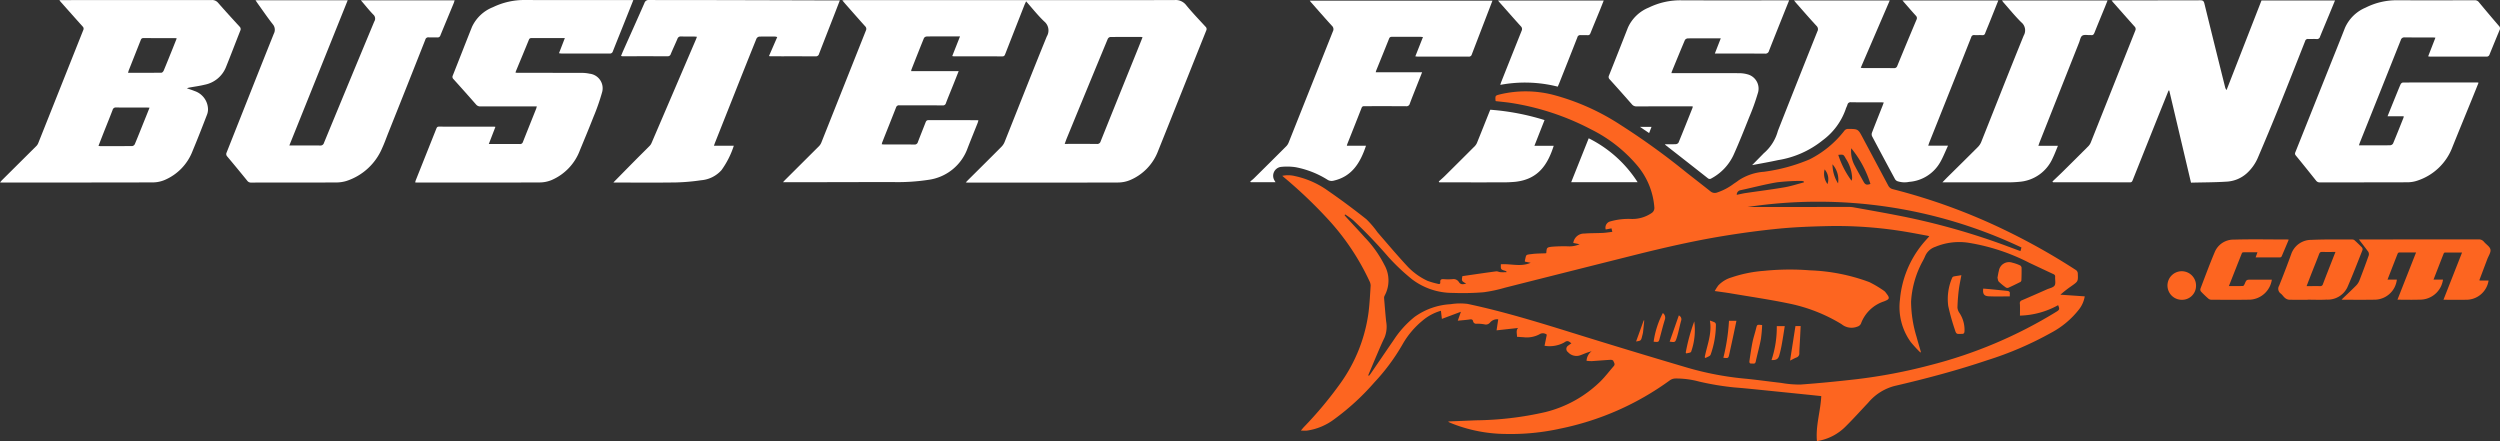 <?xml version="1.0" encoding="UTF-8"?> <svg xmlns="http://www.w3.org/2000/svg" width="299" height="52.771" viewBox="0 0 299 52.771"><rect x="0" y="0" width="299" height="52.771" fill="#333333" stroke="none"/><g id="Group_69" data-name="Group 69" transform="translate(0)"><path id="Path_8" data-name="Path 8" d="M418.652,229.988c1.091-.045,2.182-.086,3.273-.134a39,39,0,0,0,8.315-.987,14.32,14.32,0,0,0,6.606-3.694c.562-.561,1.04-1.2,1.565-1.8.211-.24.018-.44-.057-.637-.027-.072-.211-.125-.319-.119-.75.043-1.5.11-2.25.156a5.035,5.035,0,0,1-.626-.038,1.525,1.525,0,0,1,.613-1.147c-.19.059-.383.112-.571.179-.249.09-.492.2-.74.288a1.35,1.35,0,0,1-1.518-.353.472.472,0,0,1,.022-.785,3.713,3.713,0,0,1,.38-.265c-.37-.328-.512-.355-.881-.092a3.662,3.662,0,0,1-2.329.379l.271-1.326a.746.746,0,0,0-.905-.032,3.247,3.247,0,0,1-1.9.334c-.242-.011-.484-.033-.757-.051,0-.38-.149-.77.131-1.054l-2.578.283.2-1.321a1.124,1.124,0,0,0-.97.375.631.631,0,0,1-.665.232A4.774,4.774,0,0,0,422,218.3a.357.357,0,0,1-.408-.293c-.053-.222-.189-.246-.4-.217-.457.065-.918.1-1.434.15l.375-1.071-2.276.854-.115-.97a5.827,5.827,0,0,0-2.218,1.193,10.135,10.135,0,0,0-2.379,2.835,24.383,24.383,0,0,1-3.369,4.545,28.852,28.852,0,0,1-4.759,4.372,7.1,7.1,0,0,1-3.294,1.387c-.216.022-.436,0-.733,0,.136-.16.232-.283.338-.4a46.25,46.25,0,0,0,4.44-5.324,18.827,18.827,0,0,0,3.323-8.456c.129-1.052.181-2.114.246-3.173a1.2,1.2,0,0,0-.146-.534,28.836,28.836,0,0,0-4.792-7.215,55.148,55.148,0,0,0-5.42-5.185l-.214-.185a3.432,3.432,0,0,1,1.509.028,10.57,10.57,0,0,1,3.973,1.764c1.565,1.079,3.093,2.218,4.582,3.4a11.367,11.367,0,0,1,1.33,1.562c1.137,1.312,2.256,2.642,3.435,3.916a7.777,7.777,0,0,0,2.544,1.888,9.183,9.183,0,0,0,1.264.363c.182.051.282-.009.264-.21-.027-.3.123-.371.4-.353a6.767,6.767,0,0,0,1.063,0,.753.753,0,0,1,.766.349c.229.355.53.255.872.19-.561-.324-.561-.324-.458-.9,1.328-.192,2.678-.393,4.032-.573.172-.023.356.088.538.1.23.019.463,0,.694,0l.014-.085a1,1,0,0,0-.153-.076c-.543-.167-.543-.166-.522-.785,1.18-.088,2.389.348,3.564-.179l-.684-.138a.325.325,0,0,1-.011-.1c.188-.768.032-.707.872-.811.547-.068,1.1-.061,1.66-.088.007-.009.03-.026.032-.043.052-.626.047-.67.7-.742a17.533,17.533,0,0,1,1.886-.044,3.052,3.052,0,0,0,1.4-.251l-.758-.155a1.3,1.3,0,0,1,1.328-1.123c.738-.058,1.482-.042,2.223-.078.361-.018.719-.08,1.118-.126l-.1-.418-.689.135a.765.765,0,0,1,.571-.973,7.89,7.89,0,0,1,2.459-.286,4.078,4.078,0,0,0,2.446-.7.712.712,0,0,0,.339-.685,8.758,8.758,0,0,0-2.05-5.009,17.279,17.279,0,0,0-5.5-4.31,30.77,30.77,0,0,0-9.511-3.16c-.631-.1-1.271-.153-1.9-.227-.015-.029-.034-.047-.035-.066-.036-.59-.038-.6.538-.744a13.251,13.251,0,0,1,6.4.066,27.775,27.775,0,0,1,8.01,3.584,85.042,85.042,0,0,1,7.88,5.69c.957.753,1.922,1.495,2.873,2.254a.8.8,0,0,0,.768.156,6.949,6.949,0,0,0,2.043-1.074c.194-.128.391-.253.573-.4a6.308,6.308,0,0,1,3.008-1.017,21.061,21.061,0,0,0,5.448-1.476,12.158,12.158,0,0,0,4.174-3.426.546.546,0,0,1,.474-.224c1.172.007,1.172.005,1.721,1.034q1.521,2.852,3.041,5.705a.84.84,0,0,0,.584.472,70.876,70.876,0,0,1,13.414,4.9,77.548,77.548,0,0,1,8.49,4.782.531.531,0,0,1,.2.368c.047.973.039.971-.75,1.53a13.769,13.769,0,0,0-1.328,1.035l2.91.2a3.442,3.442,0,0,1-.672,1.544,10.416,10.416,0,0,1-3.358,2.816,40.527,40.527,0,0,1-7.594,3.266c-3.662,1.236-7.4,2.226-11.155,3.1a6.129,6.129,0,0,0-3.115,1.99c-.905.955-1.783,1.939-2.72,2.863a6.126,6.126,0,0,1-3.015,1.656c-.127.028-.256.048-.4.075-.171-1.836.432-3.571.517-5.381-.579-.061-1.127-.12-1.675-.176q-2.2-.225-4.391-.447c-1.442-.144-2.883-.3-4.328-.415a33,33,0,0,1-4.213-.7,10.5,10.5,0,0,0-2.884-.367,1.2,1.2,0,0,0-.6.205,33.623,33.623,0,0,1-13.085,5.78,27.43,27.43,0,0,1-6.555.648,17.831,17.831,0,0,1-6.558-1.3c-.1-.042-.2-.09-.3-.135Zm-9.61-5.515.1.055c.066-.085.136-.168.2-.257.913-1.332,1.82-2.667,2.738-4a11.831,11.831,0,0,1,2.5-2.775,8.091,8.091,0,0,1,4.314-1.529,7.134,7.134,0,0,1,2.049-.034c4.246.9,8.39,2.172,12.531,3.46q6.746,2.1,13.519,4.1a36.661,36.661,0,0,0,7.013,1.367c1.474.139,2.941.351,4.413.517a12.764,12.764,0,0,0,2.309.2c2.249-.162,4.495-.385,6.735-.642a63.615,63.615,0,0,0,8.745-1.666,54.4,54.4,0,0,0,15.162-6.413c.364-.226.385-.311.189-.774a9.9,9.9,0,0,1-4.564,1.25c0-.487.022-.95-.009-1.41a.358.358,0,0,1,.25-.426c1-.426,1.986-.861,2.977-1.3.322-.142.76-.215.924-.464s.04-.683.067-1.034c.015-.193-.069-.265-.228-.339-.953-.439-1.9-.894-2.85-1.336a24.327,24.327,0,0,0-7.261-2.4,7.391,7.391,0,0,0-4,.485,2.008,2.008,0,0,0-1.22,1.136,6.714,6.714,0,0,1-.325.652,11.483,11.483,0,0,0-1.346,4.742,14.677,14.677,0,0,0,.648,4.209c.167.616.352,1.228.529,1.841l-.069.05a14.733,14.733,0,0,1-1.162-1.264,7.149,7.149,0,0,1-1.277-5.053,12.15,12.15,0,0,1,2.656-6.6c.263-.331.556-.638.855-.979a1.959,1.959,0,0,0-.193-.06c-.858-.158-1.714-.326-2.574-.47a50.182,50.182,0,0,0-9.549-.683c-1.89.046-3.785.116-5.666.3-2.232.22-4.459.52-6.672.883-3.649.6-7.251,1.434-10.838,2.335q-7.638,1.918-15.272,3.848a16.8,16.8,0,0,1-2.555.544,30.966,30.966,0,0,1-3.643.077,8,8,0,0,1-4.944-1.659,25.239,25.239,0,0,1-2.747-2.591,58.7,58.7,0,0,0-4.266-4.461,10.488,10.488,0,0,0-.944-.673l-.073.089c.076.09.148.183.227.269.734.8,1.479,1.586,2.2,2.393a13.607,13.607,0,0,1,2.323,3.259,3.8,3.8,0,0,1,.036,3.714.578.578,0,0,0-.055.317c.075.925.149,1.851.245,2.774a3.408,3.408,0,0,1-.209,1.94c-.369.753-.687,1.531-1.02,2.3C409.658,223.017,409.352,223.746,409.043,224.474Zm45.37-20.132h.393q5.831,0,11.662-.006a3.382,3.382,0,0,1,.594.04c1.738.313,3.478.617,5.211.955a83.083,83.083,0,0,1,11.9,3.226c.956.339,1.9.7,2.884,1.061l.116-.434A56.721,56.721,0,0,0,454.413,204.341Zm6.738-2.94-.022-.135a1.742,1.742,0,0,0-.322-.044,24.411,24.411,0,0,0-2.877.167c-1.455.244-2.885.628-4.33.937a.543.543,0,0,0-.475.56c.361-.074.7-.16,1.048-.212,1.54-.228,3.086-.418,4.62-.68C459.59,201.859,460.366,201.6,461.151,201.4Zm5.666-4.085a3.544,3.544,0,0,0,.436,2.109c.324.628.678,1.239,1.018,1.859.22.4.375.456.843.3A12.476,12.476,0,0,0,466.817,197.316Zm-1.55.79a10.612,10.612,0,0,0,1.588,3.093,1.067,1.067,0,0,0,.069-.364,4.62,4.62,0,0,0-.763-2.288C465.89,198.053,465.894,198.05,465.267,198.106Zm-.027,3.415a2.785,2.785,0,0,0-.665-2.286A4.288,4.288,0,0,0,465.24,201.521Zm-1.263.078a1.774,1.774,0,0,0-.343-1.753A2.061,2.061,0,0,0,463.977,201.6Z" transform="translate(-245.408 -179.584)" fill="#fd6520"></path><path id="Path_9" data-name="Path 9" d="M199.621,171.862c.115-.121.192-.207.275-.289,1.336-1.327,2.675-2.65,4-3.985a1.752,1.752,0,0,0,.373-.572c1.68-4.205,3.331-8.422,5.043-12.614a1.39,1.39,0,0,0-.313-1.8c-.766-.73-1.425-1.571-2.16-2.4-.081.177-.154.321-.213.47q-1.139,2.9-2.272,5.8c-.066.169-.115.315-.356.313-1.939-.009-3.878-.006-5.817-.008a1.458,1.458,0,0,1-.177-.03l.929-2.349H196.9c-.654,0-1.308-.009-1.961.009a.418.418,0,0,0-.317.19c-.509,1.247-1,2.5-1.494,3.755a1.284,1.284,0,0,0-.038.2h5.682c-.235.593-.447,1.132-.662,1.669-.287.717-.588,1.43-.86,2.153a.361.361,0,0,1-.411.272c-1.717-.009-3.434,0-5.152-.008a.356.356,0,0,0-.4.246c-.542,1.389-1.1,2.773-1.647,4.159-.028.069-.041.145-.07.251.116.011.21.026.3.027,1.2,0,2.393-.006,3.59.006a.393.393,0,0,0,.436-.3c.3-.785.615-1.561.918-2.344.066-.17.143-.275.352-.274,1.939.006,3.878,0,5.817.005a.938.938,0,0,1,.156.032c-.042.127-.072.24-.115.349-.388.975-.786,1.946-1.166,2.925a5.8,5.8,0,0,1-4.73,3.833,24.213,24.213,0,0,1-4.168.264q-3.989,0-7.977.011c-1.727,0-3.454,0-5.215,0,.069-.076.142-.161.22-.24q2.036-2.028,4.072-4.057a1.336,1.336,0,0,0,.287-.436q2.666-6.7,5.327-13.393a.431.431,0,0,0-.092-.525c-.786-.872-1.558-1.755-2.334-2.635-.116-.132-.228-.267-.394-.46.165-.011.265-.024.365-.024l21.172,0c6.07,0,12.141.008,18.211-.011a1.582,1.582,0,0,1,1.385.616c.728.89,1.529,1.721,2.308,2.569a.376.376,0,0,1,.085.463c-1.918,4.788-3.819,9.581-5.742,14.367a6.117,6.117,0,0,1-3.374,3.521,3.789,3.789,0,0,1-1.418.285c-6,.019-12.01.013-18.015.012C199.779,171.874,199.727,171.868,199.621,171.862ZM220.764,154.5a.908.908,0,0,0-.149-.038c-1.241,0-2.482-.009-3.722.006a.422.422,0,0,0-.292.233q-2.467,5.954-4.915,11.917c-.081.2-.146.4-.232.634,1.32,0,2.582-.008,3.844.006a.416.416,0,0,0,.456-.316q2.154-5.366,4.324-10.725C220.3,155.66,220.527,155.1,220.764,154.5Z" transform="translate(-84.116 -150.041)" fill="#fff"></path><path id="Path_10" data-name="Path 10" d="M739.69,171.841c.429-.41.863-.814,1.285-1.231q1.5-1.481,2.991-2.974a1.418,1.418,0,0,0,.309-.459q2.667-6.693,5.327-13.39a.42.42,0,0,0-.1-.5c-.864-.965-1.72-1.937-2.578-2.908-.043-.049-.084-.1-.159-.187.144-.008.247-.018.35-.018,3.423,0,6.847,0,10.27-.01.309,0,.411.1.48.381q1.227,5,2.476,9.994a.811.811,0,0,0,.177.359l4.178-10.713h8.792c-.246.6-.48,1.165-.715,1.733-.359.868-.724,1.733-1.077,2.6a.367.367,0,0,1-.414.281c-.331-.023-.665.006-1-.009a.33.33,0,0,0-.366.252c-1.038,2.63-2.07,5.263-3.129,7.886q-1.222,3.025-2.508,6.024a5.379,5.379,0,0,1-1.351,1.911,3.915,3.915,0,0,1-2.38.989c-1.412.092-2.83.086-4.283.123l-2.6-11.017-.085,0q-.6,1.5-1.209,3.007-1.538,3.845-3.071,7.692c-.064.16-.114.283-.338.282q-4.57-.013-9.14-.007a.41.41,0,0,1-.065-.01Z" transform="translate(-494.221 -150.129)" fill="#fff"></path><path id="Path_11" data-name="Path 11" d="M-161.771,150.071h.533q8.841,0,17.682-.006a.92.92,0,0,1,.775.333c.838.958,1.7,1.9,2.558,2.835a.408.408,0,0,1,.091.5c-.578,1.458-1.131,2.925-1.72,4.378a3.453,3.453,0,0,1-2.542,2.081c-.609.151-1.236.23-1.854.344-.069.012-.134.04-.273.083.351.123.634.205.9.319A2.349,2.349,0,0,1-144,162.941a1.776,1.776,0,0,1-.086.771c-.567,1.474-1.141,2.947-1.748,4.4a6.15,6.15,0,0,1-3.339,3.472,3.692,3.692,0,0,1-1.382.29c-6.049.019-12.1.013-18.147.013-.033,0-.066-.005-.162-.014.1-.112.167-.2.247-.279q2.051-2.037,4.1-4.074a1.073,1.073,0,0,0,.229-.356q2.692-6.755,5.381-13.513a.36.36,0,0,0-.089-.436c-.866-.963-1.723-1.935-2.583-2.9C-161.631,150.259-161.674,150.2-161.771,150.071Zm10.789,12.866c-.154-.007-.261-.017-.368-.017-1.207,0-2.415.007-3.622-.007a.389.389,0,0,0-.43.3c-.323.846-.665,1.685-1,2.528-.229.581-.454,1.164-.688,1.762a1.19,1.19,0,0,0,.169.03c1.3,0,2.592.007,3.888-.008a.418.418,0,0,0,.29-.229c.372-.886.725-1.779,1.083-2.671C-151.435,164.077-151.216,163.525-150.982,162.937Zm3.25-8.287a1.144,1.144,0,0,0-.168-.031c-1.272,0-2.545,0-3.817-.006-.224,0-.276.128-.338.287q-.7,1.769-1.4,3.537c-.037.095-.059.195-.1.329,1.37,0,2.685.005,4-.012.094,0,.225-.153.271-.264.363-.865.709-1.736,1.06-2.606C-148.063,155.478-147.9,155.072-147.732,154.65Z" transform="translate(168.868 -150.059)" fill="#fff"></path><path id="Path_12" data-name="Path 12" d="M-61.159,167.526h.422c1.086,0,2.172-.007,3.257.006a.426.426,0,0,0,.463-.316Q-54.022,159.954-51,152.7a.637.637,0,0,0-.121-.83c-.507-.522-.959-1.1-1.478-1.7H-41.39c-.044.135-.072.247-.116.354-.528,1.277-1.06,2.551-1.584,3.829a.334.334,0,0,1-.368.252c-.343-.016-.687.009-1.03-.008a.358.358,0,0,0-.408.279q-2.2,5.578-4.429,11.148c-.241.605-.456,1.223-.73,1.813a6.983,6.983,0,0,1-4.258,3.929,4.21,4.21,0,0,1-1.273.186c-3.38.015-6.759.006-10.138.013a.538.538,0,0,1-.471-.223q-1.182-1.457-2.389-2.895a.412.412,0,0,1-.076-.478c1.88-4.732,3.747-9.47,5.641-14.2a1.014,1.014,0,0,0-.134-1.157c-.628-.8-1.2-1.645-1.794-2.472-.082-.114-.158-.232-.26-.383h11.03Z" transform="translate(95.764 -150.129)" fill="#fff"></path><path id="Path_13" data-name="Path 13" d="M863,156.878l.868-2.232c-.16-.013-.257-.027-.353-.027-1.108,0-2.215.006-3.323-.006a.426.426,0,0,0-.465.316q-2.431,6.108-4.874,12.21c-.044.109-.077.222-.133.385h.708c1.008,0,2.016.007,3.024-.009a.455.455,0,0,0,.347-.205c.432-1.028.841-2.066,1.254-3.1a.78.78,0,0,0,.02-.162H858.14c.335-.83.652-1.615.97-2.4.2-.481.385-.965.6-1.438a.387.387,0,0,1,.278-.2q4.453-.014,8.907-.005a.756.756,0,0,1,.131.031c-.274.681-.543,1.354-.817,2.026-.767,1.882-1.541,3.761-2.3,5.646a6.692,6.692,0,0,1-4.275,4.06,3.756,3.756,0,0,1-1.14.175c-3.478.014-6.957.007-10.435.014a.542.542,0,0,1-.476-.227c-.8-1-1.6-2.006-2.421-3-.152-.185-.07-.321-.006-.483l4.041-10.123c.618-1.549,1.245-3.094,1.851-4.648a4.677,4.677,0,0,1,2.477-2.426,8.144,8.144,0,0,1,3.772-.877c3.091.012,6.182.006,9.273,0a.579.579,0,0,1,.5.234q1.186,1.432,2.4,2.842a.391.391,0,0,1,.081.47c-.408.967-.8,1.94-1.2,2.913a.368.368,0,0,1-.385.282c-2.237-.007-4.475,0-6.713,0A1.877,1.877,0,0,1,863,156.878Z" transform="translate(-572.591 -150.141)" fill="#fff"></path><path id="Path_14" data-name="Path 14" d="M624.735,150.242H636.2c-.348.872-.685,1.72-1.025,2.568-.181.451-.373.9-.547,1.351a.3.3,0,0,1-.339.231c-.32-.017-.643.006-.963-.009a.328.328,0,0,0-.365.251q-1.438,3.636-2.889,7.267-1.054,2.647-2.112,5.293c-.048.121-.085.246-.144.418h2.369c-.334.715-.59,1.383-.943,1.994a4.672,4.672,0,0,1-3.7,2.333,2.725,2.725,0,0,1-1.4-.078.6.6,0,0,1-.288-.235q-1.389-2.567-2.754-5.147a.58.58,0,0,1-.009-.426c.411-1.073.839-2.139,1.261-3.207.048-.121.09-.244.148-.4-.135-.009-.229-.021-.324-.021-1.2,0-2.394.007-3.59-.007a.375.375,0,0,0-.431.3c-.059.189-.165.364-.217.555a7.836,7.836,0,0,1-2.741,3.692,11.358,11.358,0,0,1-5.331,2.371c-1.012.22-2.034.4-3.11.6l1.307-1.329a1.5,1.5,0,0,1,.168-.161,5.348,5.348,0,0,0,1.607-2.607q2.344-5.95,4.718-11.888a.54.54,0,0,0-.1-.669c-.805-.868-1.58-1.765-2.365-2.653-.1-.113-.195-.23-.324-.384h11.448l-3.469,8.053c.146.014.24.031.333.031,1.208,0,2.415,0,3.623.006a.377.377,0,0,0,.418-.274q1.132-2.76,2.291-5.508a.4.4,0,0,0-.084-.5C625.8,151.474,625.293,150.88,624.735,150.242Z" transform="translate(-397.202 -150.188)" fill="#fff"></path><path id="Path_15" data-name="Path 15" d="M41,150.072c-.441,1.106-.845,2.12-1.25,3.135-.4.995-.8,1.988-1.193,2.985a.366.366,0,0,1-.39.273c-1.928-.006-3.856,0-5.784-.006a2.513,2.513,0,0,1-.272-.034l.7-1.812H31.9c-1.008,0-2.017,0-3.025,0-.163,0-.286.006-.364.2-.511,1.26-1.036,2.513-1.556,3.769a1.434,1.434,0,0,0-.043.17c.144.007.27.018.395.018,2.493,0,4.986,0,7.479.005a4.563,4.563,0,0,1,.987.1,1.753,1.753,0,0,1,1.473,2.286,25.656,25.656,0,0,1-1.03,2.928c-.513,1.317-1.06,2.621-1.6,3.929a6.246,6.246,0,0,1-3.374,3.57,3.767,3.767,0,0,1-1.415.292c-4.9.021-9.795.014-14.692.013-.065,0-.13-.009-.227-.017.027-.1.043-.18.074-.258q1.227-3.077,2.453-6.155c.062-.156.113-.259.315-.259,2.2.008,4.41.006,6.615.007a1.037,1.037,0,0,1,.14.026l-.79,2.049h.944c.92,0,1.839,0,2.759,0a.342.342,0,0,0,.376-.241c.523-1.325,1.055-2.647,1.582-3.97.032-.08.047-.166.082-.291h-.484c-2.083,0-4.166,0-6.249.005a.644.644,0,0,1-.541-.239q-1.336-1.523-2.694-3.026a.363.363,0,0,1-.079-.439c.772-1.94,1.526-3.887,2.3-5.824a4.644,4.644,0,0,1,2.511-2.346,8.572,8.572,0,0,1,3.881-.853c4.133.014,8.266.005,12.4.005Z" transform="translate(34.745 -150.06)" fill="#fff"></path><path id="Path_16" data-name="Path 16" d="M102.656,171.882c.935-.949,1.834-1.866,2.737-2.777.53-.535,1.07-1.06,1.6-1.6a1.078,1.078,0,0,0,.22-.324q2.662-6.2,5.316-12.4c.039-.09.069-.183.121-.325-.165-.012-.3-.031-.436-.032-.487,0-.975.008-1.462-.005a.4.4,0,0,0-.43.275c-.259.611-.541,1.211-.8,1.821a.358.358,0,0,1-.362.271q-2.709-.005-5.418,0a1.057,1.057,0,0,1-.169-.035c.093-.223.175-.433.267-.639.845-1.9,1.7-3.793,2.533-5.695a.511.511,0,0,1,.547-.357c2.2.01,4.41,0,6.615.007q7.063.015,14.125.038c.675,0,1.35,0,2.081,0-.251.648-.483,1.251-.717,1.853-.589,1.512-1.183,3.023-1.767,4.538a.381.381,0,0,1-.407.3c-1.8-.009-3.59,0-5.385-.006-.043,0-.086-.011-.2-.026l.988-2.271a1.029,1.029,0,0,0-.231-.061c-.642-.005-1.285-.016-1.927.006a.458.458,0,0,0-.325.244q-1.347,3.333-2.667,6.677-1.138,2.863-2.274,5.727c-.044.111-.082.224-.146.4h2.378a10.465,10.465,0,0,1-1.47,2.915,3.645,3.645,0,0,1-2.437,1.214,24.774,24.774,0,0,1-3,.263c-2.426.037-4.853.012-7.279.012C102.806,171.892,102.744,171.886,102.656,171.882Z" transform="translate(-29.297 -150.058)" fill="#fff"></path><path id="Path_17" data-name="Path 17" d="M404.317,157.007l.914-2.308c-.149-.013-.252-.03-.354-.03-1.1,0-2.194,0-3.29,0-.171,0-.316,0-.4.2-.515,1.293-1.042,2.582-1.563,3.872a1.533,1.533,0,0,0-.041.173h5.544L404.5,160.5c-.283.72-.574,1.436-.842,2.161a.406.406,0,0,1-.456.312c-1.64-.012-3.28-.006-4.919-.007-.168,0-.309-.01-.392.2-.564,1.451-1.144,2.9-1.717,4.344a1.728,1.728,0,0,0-.048.191h2.289c-.677,2.036-1.683,3.71-3.942,4.191a.934.934,0,0,1-.617-.1A11.059,11.059,0,0,0,390,170.265a6.9,6.9,0,0,0-1.812-.028,1.074,1.074,0,0,0-.726,1.6c.036.065.077.128.135.222H384.64l-.071-.079c.156-.132.322-.255.467-.4q1.925-1.9,3.842-3.818a1.325,1.325,0,0,0,.284-.434q2.65-6.649,5.293-13.3a.548.548,0,0,0-.112-.674c-.852-.931-1.68-1.884-2.516-2.83-.048-.055-.09-.115-.135-.175h21.849c-.206.537-.39,1.02-.576,1.5q-.946,2.458-1.89,4.918a.353.353,0,0,1-.382.274c-2.039-.008-4.077,0-6.116-.006A2.3,2.3,0,0,1,404.317,157.007Z" transform="translate(-235.044 -150.268)" fill="#fff"></path><path id="Path_18" data-name="Path 18" d="M553.288,162.855h-.449c-2.083,0-4.165,0-6.248.006a.682.682,0,0,1-.572-.251q-1.313-1.5-2.649-2.978a.388.388,0,0,1-.086-.467q1.141-2.862,2.265-5.731a4.643,4.643,0,0,1,2.5-2.395,8.557,8.557,0,0,1,3.91-.866c4.154.018,8.308.006,12.462.006h.407c-.268.667-.52,1.289-.768,1.912-.549,1.374-1.1,2.747-1.64,4.125a.432.432,0,0,1-.474.334c-1.883-.015-3.766-.008-5.65-.008h-.355l.712-1.823h-.638c-1.1,0-2.193-.006-3.29.008a.461.461,0,0,0-.357.188c-.537,1.26-1.053,2.528-1.574,3.795a1.423,1.423,0,0,0-.04.171h.476c2.537,0,5.073-.005,7.61.007a3.77,3.77,0,0,1,1.044.147,1.765,1.765,0,0,1,1.183,2.306,25.584,25.584,0,0,1-1.008,2.8c-.605,1.518-1.206,3.04-1.878,4.529a6.1,6.1,0,0,1-2.646,2.8.347.347,0,0,1-.446-.031q-2.5-1.972-5.018-3.933a1.533,1.533,0,0,1-.112-.119c.469,0,.894.013,1.316-.009a.431.431,0,0,0,.325-.186c.571-1.389,1.125-2.785,1.682-4.18A.625.625,0,0,0,553.288,162.855Z" transform="translate(-350.848 -150.136)" fill="#fff"></path><path id="Path_19" data-name="Path 19" d="M702.464,167.641h2.342c-.221.526-.4,1.017-.631,1.485a4.746,4.746,0,0,1-3.971,2.819,13.322,13.322,0,0,1-1.39.066c-2.481.006-4.963,0-7.444,0h-.382c.249-.255.447-.464.653-.668,1.2-1.184,2.4-2.363,3.586-3.554a1.832,1.832,0,0,0,.4-.594c1.694-4.246,3.358-8.5,5.084-12.737a1.238,1.238,0,0,0-.293-1.594c-.769-.761-1.453-1.609-2.171-2.422a1.9,1.9,0,0,1-.125-.186h12.619c-.115.289-.222.563-.333.836-.409,1-.825,2-1.226,3.007-.083.209-.18.347-.428.3a.437.437,0,0,0-.1,0c-.319.012-.707-.081-.936.068-.215.139-.268.534-.382.821q-2.356,5.944-4.708,11.889C702.576,167.311,702.534,167.445,702.464,167.641Z" transform="translate(-458.677 -150.202)" fill="#fff"></path><path id="Path_20" data-name="Path 20" d="M869.761,256.019h.5q6.9,0,13.8-.006a.772.772,0,0,1,.657.29c.263.313.706.577.775.921s-.23.757-.373,1.137c-.314.836-.631,1.67-.946,2.506,0,.007.007.019.025.066h1.069a2.7,2.7,0,0,1-2.754,2.3c-.862.02-1.725,0-2.641,0l2.224-5.651c-.708,0-1.377,0-2.045,0a.2.2,0,0,0-.143.1c-.408,1.034-.809,2.07-1.226,3.144h1.135a2.781,2.781,0,0,1-2.82,2.394c-.86.031-1.723.005-2.628.005l2.227-5.651c-.7,0-1.371,0-2.038.006a.231.231,0,0,0-.161.129c-.405,1.024-.8,2.051-1.216,3.113h1.117a2.7,2.7,0,0,1-2.541,2.4c-1.3.025-2.593.01-3.889.011a1.685,1.685,0,0,1-.178-.025c.6-.571,1.166-1.1,1.716-1.655a1.789,1.789,0,0,0,.4-.59q.59-1.51,1.13-3.039a.552.552,0,0,0-.061-.436C870.531,257.012,870.165,256.553,869.761,256.019Z" transform="translate(-587.635 -227.382)" fill="#fd6520"></path><path id="Path_21" data-name="Path 21" d="M501.43,160.556a15.987,15.987,0,0,0-6.872-.212c.038-.118.066-.23.108-.336q1.217-3.063,2.44-6.123a.455.455,0,0,0-.1-.557c-.87-.959-1.722-1.935-2.58-2.9-.042-.047-.078-.1-.137-.175H506.93c-.168.423-.325.828-.489,1.23-.364.889-.736,1.775-1.093,2.667-.071.178-.154.265-.359.251-.276-.019-.554.007-.83-.007a.341.341,0,0,0-.383.268c-.723,1.851-1.459,3.7-2.192,5.545C501.538,160.314,501.488,160.424,501.43,160.556Z" transform="translate(-315.124 -150.193)" fill="#fff"></path><path id="Path_22" data-name="Path 22" d="M480.686,199.867l-1.209,3.072h2.309c-.706,2.191-1.794,3.991-4.569,4.307a15.957,15.957,0,0,1-1.755.068c-2.347.007-4.695,0-7.042,0h-.32l-.066-.1c.242-.219.493-.43.725-.66q1.806-1.786,3.6-3.584a1.347,1.347,0,0,0,.273-.44c.506-1.248,1-2.5,1.5-3.75a1.587,1.587,0,0,1,.073-.151A28.787,28.787,0,0,1,480.686,199.867Z" transform="translate(-295.96 -185.505)" fill="#fff"></path><path id="Path_23" data-name="Path 23" d="M843.187,263.256c-.742,0-1.484.012-2.225-.009a.875.875,0,0,1-.476-.21c-.187-.151-.318-.374-.506-.523a.694.694,0,0,1-.2-.938c.5-1.236.974-2.483,1.432-3.735a2.525,2.525,0,0,1,2.42-1.75c1.635-.076,3.275-.04,4.913-.046a.427.427,0,0,1,.265.1c.3.276.6.558.88.856a.352.352,0,0,1,.064.3c-.594,1.5-1.171,3-1.815,4.475a2.61,2.61,0,0,1-2.493,1.46c-.75.044-1.505.008-2.258.008Zm-.122-1.633c.581,0,1.089-.011,1.6,0a.322.322,0,0,0,.359-.252c.337-.887.685-1.77,1.03-2.654.15-.383.3-.766.466-1.181-.571,0-1.08.011-1.589-.005-.218-.007-.3.08-.374.273-.246.661-.516,1.314-.774,1.971C843.547,260.373,843.318,260.969,843.065,261.624Z" transform="translate(-567.198 -227.402)" fill="#fd6520"></path><path id="Path_24" data-name="Path 24" d="M815.72,256.027c-.285.676-.559,1.335-.843,1.99a.233.233,0,0,1-.164.125c-.97.008-1.94.005-2.952.005l.222-.616c-.592,0-1.162,0-1.731.006-.052,0-.125.084-.149.144-.509,1.278-1.013,2.559-1.539,3.894.593,0,1.142.008,1.689-.011.067,0,.15-.14.19-.23.227-.525.223-.527.8-.527H813.7a2.792,2.792,0,0,1-2.584,2.393c-1.561.03-3.124.015-4.685.008a.579.579,0,0,1-.342-.149c-.3-.263-.589-.537-.86-.827a.391.391,0,0,1-.07-.336c.558-1.464,1.1-2.932,1.708-4.377a2.42,2.42,0,0,1,2.282-1.5c2.136-.061,4.275-.016,6.413-.014A1.233,1.233,0,0,1,815.72,256.027Z" transform="translate(-541.989 -227.361)" fill="#fd6520"></path><path id="Path_25" data-name="Path 25" d="M526.663,216.51l2.095-5.249a14.7,14.7,0,0,1,5.848,5.249Z" transform="translate(-338.748 -194.721)" fill="#fff"></path><path id="Path_26" data-name="Path 26" d="M792.27,273.526a1.708,1.708,0,1,1,1.745-1.65A1.665,1.665,0,0,1,792.27,273.526Z" transform="translate(-531.37 -237.671)" fill="#fd6520"></path><path id="Path_27" data-name="Path 27" d="M558.467,206.195l-.289.745-1.1-.745Z" transform="translate(-360.944 -191.024)" fill="#fff"></path><path id="Path_28" data-name="Path 28" d="M590.216,271.934a5.965,5.965,0,0,1,.42-.665,3.537,3.537,0,0,1,1.565-.958,15.631,15.631,0,0,1,3.884-.791,30.924,30.924,0,0,1,5.533-.061,22.579,22.579,0,0,1,7.084,1.406,13.262,13.262,0,0,1,1.782,1.062.9.9,0,0,1,.2.217c.5.629.487.76-.256,1.038a4.379,4.379,0,0,0-2.72,2.631.667.667,0,0,1-.443.379,1.884,1.884,0,0,1-1.891-.3,19.584,19.584,0,0,0-6.452-2.5c-2.183-.449-4.391-.774-6.59-1.144C591.663,272.128,590.985,272.045,590.216,271.934Z" transform="translate(-385.131 -237.126)" fill="#fd6520"></path><path id="Path_29" data-name="Path 29" d="M694.945,271.857c-.115.639-.247,1.219-.317,1.807-.083.69-.136,1.385-.153,2.08a1.314,1.314,0,0,0,.241.633,3.654,3.654,0,0,1,.6,2.2c-.017.211-.086.3-.29.3-.022,0-.044,0-.066,0-.606.03-.63.037-.809-.544a25.806,25.806,0,0,1-.78-2.8,6.391,6.391,0,0,1,.475-3.373.291.291,0,0,1,.186-.151C694.312,271.954,694.6,271.915,694.945,271.857Z" transform="translate(-460.363 -238.945)" fill="#fd6520"></path><path id="Path_30" data-name="Path 30" d="M715.367,267.992c.06-.307.092-.571.166-.823a1.226,1.226,0,0,1,1.6-.982,4.969,4.969,0,0,1,.935.327.366.366,0,0,1,.18.271c.01.508,0,1.018-.02,1.526a.275.275,0,0,1-.134.193c-.473.239-.95.472-1.433.689a.342.342,0,0,1-.289-.037,6.744,6.744,0,0,1-.846-.693C715.418,268.349,715.412,268.133,715.367,267.992Z" transform="translate(-476.469 -234.774)" fill="#fd6520"></path><path id="Path_31" data-name="Path 31" d="M607.066,293.845a16.3,16.3,0,0,1-.151,1.693c-.171.9-.422,1.78-.615,2.674-.076.353-.327.212-.52.233-.233.024-.255-.158-.233-.31.109-.74.212-1.482.359-2.215.113-.561.3-1.107.436-1.663C606.464,293.772,606.456,293.77,607.066,293.845Z" transform="translate(-396.314 -254.966)" fill="#fd6520"></path><path id="Path_32" data-name="Path 32" d="M616.926,294.419c-.115.719-.217,1.415-.342,2.106a13.888,13.888,0,0,1-.313,1.383c-.133.46-.367.588-.929.567a12.43,12.43,0,0,0,.63-4.056Z" transform="translate(-403.469 -255.412)" fill="#fd6520"></path><path id="Path_33" data-name="Path 33" d="M623.553,298.511c.224-1.436.433-2.782.644-4.131h.623c-.032.675-.063,1.332-.1,1.989-.02.407-.054.815-.059,1.222a.514.514,0,0,1-.357.554C624.075,298.232,623.857,298.362,623.553,298.511Z" transform="translate(-409.461 -255.383)" fill="#fd6520"></path><path id="Path_34" data-name="Path 34" d="M594.023,296.465a23.973,23.973,0,0,0,.674-4.425h.891c-.14.664-.271,1.3-.406,1.928-.143.667-.291,1.333-.435,2C594.625,296.534,594.627,296.534,594.023,296.465Z" transform="translate(-387.909 -253.676)" fill="#fd6520"></path><path id="Path_35" data-name="Path 35" d="M585.771,296.339c.274-1.437.895-2.824.618-4.389a4.358,4.358,0,0,1,.586.223.342.342,0,0,1,.134.259,10.781,10.781,0,0,1-.634,3.6c-.066.182-.4.267-.611.4Z" transform="translate(-381.887 -253.61)" fill="#fd6520"></path><path id="Path_36" data-name="Path 36" d="M712.177,278.723c-.871,0-1.7.029-2.522-.01-.568-.027-.735-.295-.655-.923.3.025.6.046.9.076.658.066,1.315.144,1.974.2C712.35,278.109,712.136,278.445,712.177,278.723Z" transform="translate(-471.808 -243.275)" fill="#fd6520"></path><path id="Path_37" data-name="Path 37" d="M563.163,292.037a10.458,10.458,0,0,1,1.1-3.428.69.69,0,0,1,.243.783c-.227.713-.4,1.443-.6,2.167C563.771,292.1,563.776,292.1,563.163,292.037Z" transform="translate(-365.387 -251.171)" fill="#fd6520"></path><path id="Path_38" data-name="Path 38" d="M577.37,296.054a22.08,22.08,0,0,1,1.02-3.735,7.77,7.77,0,0,1-.377,3.634c-.047.122-.375.135-.573.2Z" transform="translate(-375.756 -253.879)" fill="#fd6520"></path><path id="Path_39" data-name="Path 39" d="M571.345,289.677a.5.5,0,0,1,.272.637c-.189.687-.312,1.394-.532,2.07-.172.527-.222.513-.838.425Z" transform="translate(-370.557 -251.951)" fill="#fd6520"></path><path id="Path_40" data-name="Path 40" d="M555.391,294.392l.913-2.522h.064c-.048.478-.093.957-.148,1.435a3.327,3.327,0,0,1-.09.386C555.984,294.3,555.984,294.3,555.391,294.392Z" transform="translate(-359.715 -253.551)" fill="#fd6520"></path></g></svg> 